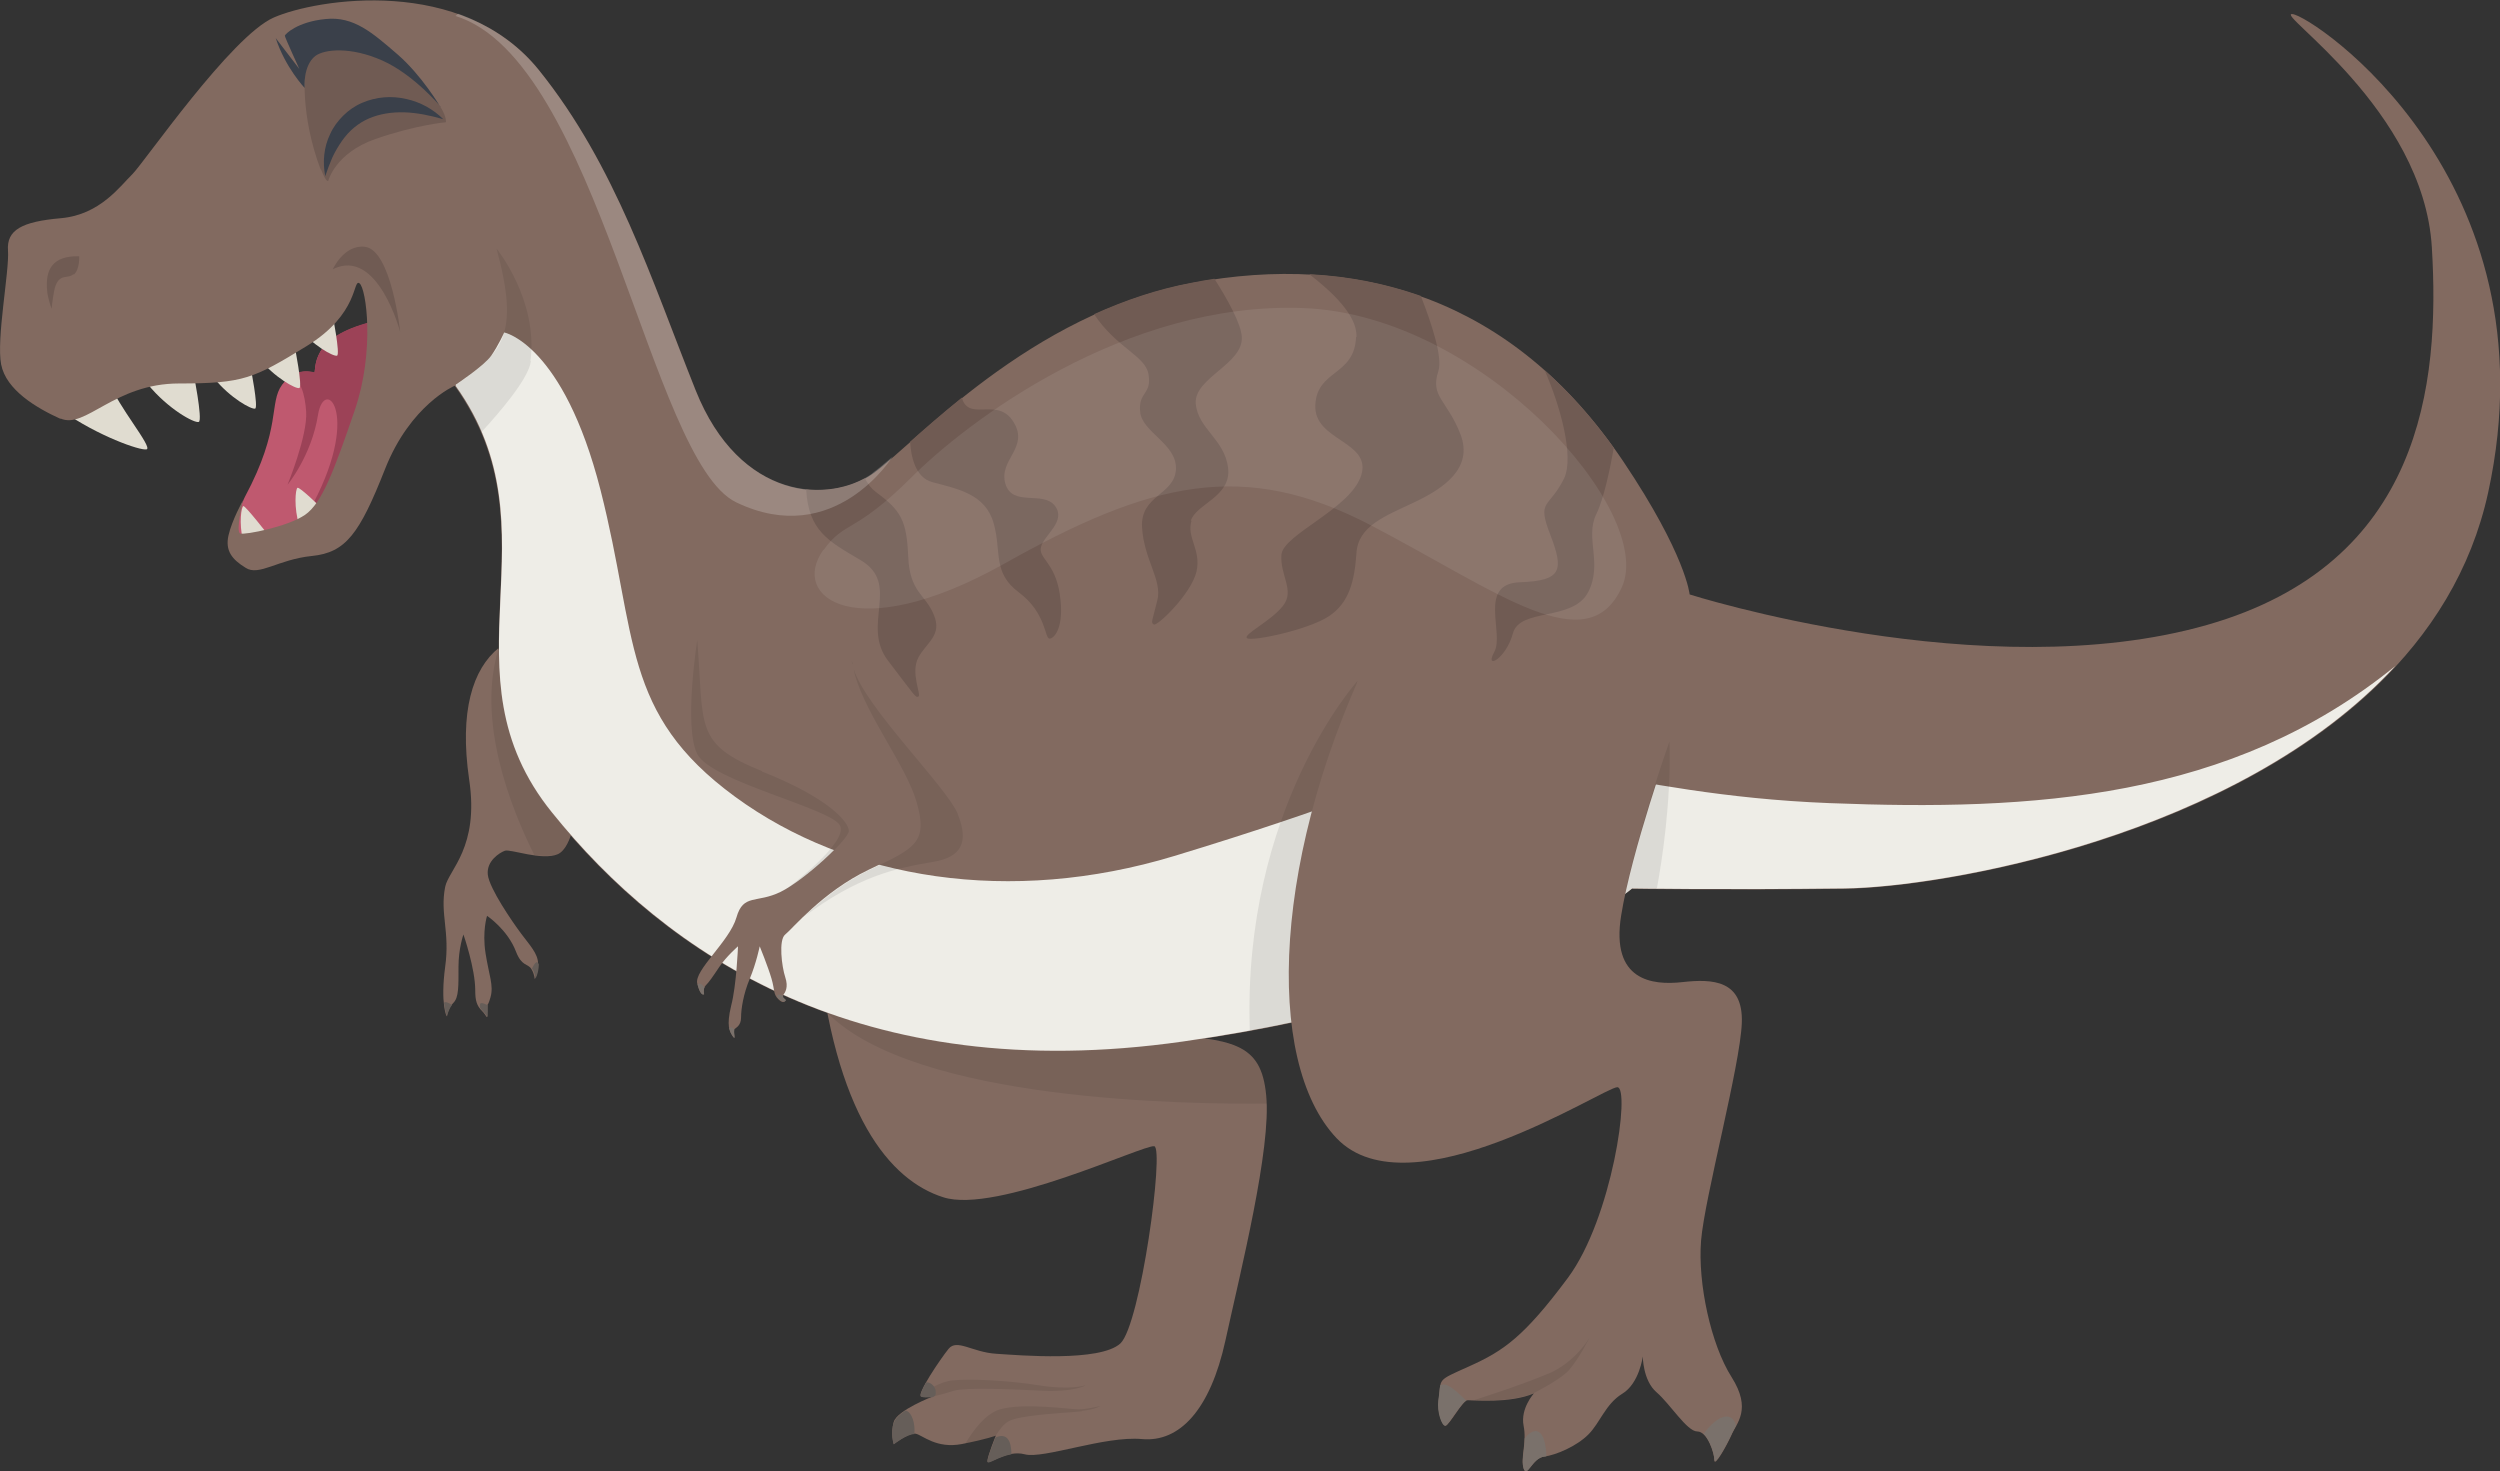 <?xml version="1.0" encoding="UTF-8"?><svg xmlns="http://www.w3.org/2000/svg" viewBox="0 0 65.65 38.63"><rect x="0" y="0" width="65.65" height="38.63" fill="#333333" stroke="none"/><defs><style>.d,.e{opacity:.08;}.f{fill:#665e59;}.g{opacity:.11;}.h{fill:#bf596f;}.i{fill:#826a60;}.e,.j{fill:#fff;}.j{opacity:.2;}.k{fill:#eeede7;}.l{fill:#e0dcd0;}.m{fill:#9c4257;}.n{fill:#705b53;}.o{fill:#3a404a;}.p{fill:#7a716b;}</style></defs><g id="a"/><g id="b"><g id="c"><g><path class="i" d="M21.46,24.74c.45,4.56,1.92,6.26,3.31,6.7,1.39,.45,5.27-1.39,5.54-1.34,.27,.04-.36,4.69-.89,5.18-.54,.49-2.64,.31-3.26,.27-.63-.04-1.03-.4-1.25-.13-.22,.27-.85,1.21-.72,1.25s.31,0,.31,0c0,0-.94,.36-1.03,.67s0,.58,0,.58c0,0,.4-.31,.58-.27,.18,.04,.54,.4,1.21,.27,.67-.13,.89-.22,.89-.22,0,0-.22,.54-.22,.67s.49-.31,.98-.18c.49,.13,2.1-.49,3.08-.4,.98,.09,1.79-.76,2.19-2.59,.4-1.83,1.21-5.05,1.07-6.44-.13-1.39-.89-1.47-2.95-1.61s-8.85-2.41-8.85-2.41Z"/><path class="d" d="M28.41,37.05c.36-.04,.49-.13,.49-.13,0,0-.36,.09-.58,.09s-1.43-.18-2.06,0c-.38,.11-.71,.56-.91,.9,.55-.11,.76-.19,.79-.2,.26-.4,.34-.44,.88-.52,.67-.09,1.03-.09,1.39-.13Z"/><path class="d" d="M28.5,36.38s-.4,.13-1.21,0c-.8-.13-1.83-.18-2.28-.13-.31,.03-.66,.25-.85,.39,0,.02,0,.03,.02,.04,.13,.04,.31,0,.31,0h-.03c.2-.04,.43-.11,.59-.16,.31-.09,1.52-.04,2.32,0,.8,.04,1.12-.13,1.12-.13Z"/><g><path class="f" d="M23.47,37.35c-.09,.31,0,.58,0,.58,0,0,.34-.27,.54-.27,.03-.27-.06-.58-.23-.62-.15,.1-.27,.21-.3,.31Z"/><path class="f" d="M26.14,37.75c-.05,.13-.21,.52-.21,.63,0,.1,.28-.13,.63-.19,0-.34-.11-.58-.42-.44Z"/><path class="f" d="M24.57,36.52c0-.07-.1-.23-.25-.22-.11,.2-.18,.36-.13,.38,.13,.04,.31,0,.31,0,0,0-.04,.02-.11,.05,.22-.07,.18-.11,.18-.2Z"/></g><path class="d" d="M33.27,28.98c0-.08,0-.15-.01-.21-.13-1.39-.89-1.47-2.95-1.61-.69-.04-1.91-.33-3.22-.69l-5.36,.13h0c2.31,2.33,9.5,2.4,11.55,2.38Z"/><path class="i" d="M13.1,17.01c-.69,.56-1.04,1.67-.78,3.46,.27,1.79-.54,2.37-.63,2.82-.14,.71,.13,1.17,0,2.1-.13,.98,.04,1.3,.04,1.3,0,0,.04-.22,.18-.36s.13-.45,.13-.94,.13-.85,.13-.85c0,0,.31,.89,.31,1.47,0,.27,.04,.4,.18,.54s.13,.27,.13,0,0-.04,.09-.36c.09-.31-.04-.58-.13-1.16-.09-.58,.04-.98,.04-.98,0,0,.54,.36,.76,.94,.15,.39,.31,.31,.4,.45s.09,.27,.09,.27c0,0,.09-.13,.09-.4s-.22-.49-.45-.8-.83-1.18-.87-1.54,.31-.58,.45-.63,.98,.27,1.39,.09c.4-.18,.49-1.21,.49-1.21l-2.06-4.2Z"/><path class="d" d="M14.02,22.45c.24,.03,.48,.04,.65-.03,.4-.18,.49-1.21,.49-1.21l-2.06-4.2c-.6,1.9,.31,4.2,.93,5.44Z"/><path class="h" d="M10.49,8.32c-2.15,.31-2.19,1.07-2.23,1.47,0,0-.49-.18-.85,.31-.36,.49,0,1.12-.98,2.95,0,0-.49,.98-.13,1.34,.36,.36,2.73-.98,2.73-.98l1.47-5.1Z"/><path class="m" d="M7.78,14.04c.22-.1,.43-.2,.61-.3,.33-.38,.67-.8,.81-.98l.19-.64,.82-3.77c-1.86,.34-1.91,1.04-1.95,1.43,0,0-.36-.13-.68,.14,.31-.04,.43,.45,.46,.89,.04,.63-.49,1.92-.49,1.92,0,0,.63-.76,.8-1.83s1.19,0-.25,2.55c-.14,.25-.24,.44-.31,.58Z"/><path class="l" d="M3.88,10.09c.54,.66,1.23,1.03,1.34,.99,.11-.04-.15-1.35-.15-1.35l-1.19,.36Z"/><path class="l" d="M5.62,9.93c.43,.53,.99,.83,1.08,.8,.09-.03-.12-1.09-.12-1.09l-.96,.29Z"/><path class="l" d="M6.78,9.39c.43,.53,.99,.83,1.08,.8,.09-.03-.12-1.09-.12-1.09l-.96,.29Z"/><path class="l" d="M7.86,13.81c-.15-.49-.1-.96-.05-1s.63,.53,.63,.53l-.58,.48Z"/><path class="l" d="M6.38,14.19c-.11-.47-.04-.88,.01-.9s.67,.78,.67,.78l-.68,.12Z"/><path class="l" d="M7.77,8.54c.43,.53,.99,.83,1.08,.8,.09-.03-.12-1.09-.12-1.09l-.96,.29Z"/><path class="l" d="M1.65,10.8c.91,.64,2.03,1.04,2.2,1,.17-.05-.78-1.17-.96-1.73s-1.03-.25-1.03-.25l-.43,.67,.22,.31Z"/><path class="g" d="M36.19,10.95s-1.68,.88-2.97,1.37c0,.02,.08,.41-.01,1.48,1.95-1.04,2.98-2.85,2.98-2.85Z"/><path class="i" d="M1.59,11c-.64-.29-1.43-.76-1.56-1.43-.13-.67,.22-2.46,.18-2.99-.04-.54,.36-.76,1.39-.85s1.56-.85,1.88-1.16c.31-.31,2.59-3.62,3.71-4.11,1.12-.49,4.96-1.12,6.97,1.39,2.01,2.5,2.95,5.5,4.11,8.4,1.16,2.91,3.53,2.99,4.65,2.19,1.12-.8,4.11-4.2,8.4-5.01,4.29-.8,8.39,.35,11.31,4.69,1.65,2.46,1.74,3.49,1.74,3.49,0,0,7.75,2.47,13.59,.8,5.63-1.61,6.12-6.3,5.9-9.92-.22-3.62-4.16-6.17-3.66-6.12,.54,.05,6.93,4.34,5.14,12.56-1.79,8.22-13.63,10.37-16.9,10.41s-5.59,0-5.59,0c0,0-3.31,2.82-11.8,4.02s-13.57-2.3-16.56-6.01c-2.99-3.71,.22-7.37-2.55-11.22,0,0-1.16,.49-1.83,2.19-.67,1.7-1.03,2.19-1.92,2.28s-1.39,.54-1.74,.31c-.36-.22-.54-.45-.45-.85,.09-.4,.38-.92,.38-.92,0,0-.2,.83-.07,.87s1.25-.18,1.7-.49,.76-1.16,1.3-2.73c.54-1.56,.31-3.22,.13-3.35-.18-.13,0,.8-1.39,1.65-1.39,.85-1.65,.98-3.35,.98s-2.46,1.21-3.11,.92Z"/><path class="k" d="M48.44,23.33c2.55-.03,10.32-1.35,14.46-5.84-4.32,3.51-9.53,3.81-14.86,3.6-5.59-.22-8.13-1.74-11-.76,0,0-1.92,.85-6.21,2.15s-8.54,.63-11.53-1.56c-2.99-2.19-2.55-4.2-3.53-8.05-.98-3.84-2.53-4.14-2.53-4.14,0,0-.15,.34-.34,.61-.19,.27-.93,.76-.93,.76v.04c2.74,3.84-.47,7.5,2.53,11.2,2.99,3.71,8.07,7.22,16.56,6.01s11.8-4.02,11.8-4.02c0,0,2.32,.04,5.59,0Z"/><path class="i" d="M18.31,16.81c.18,2.28-.09,2.73,1.7,3.44s2.28,1.34,2.28,1.56-1.16,1.3-1.79,1.61c-.63,.31-.98,.04-1.16,.67-.18,.63-1.12,1.39-1.03,1.74,.09,.36,.18,.27,.18,.27,0,0-.04-.13,.04-.22,.09-.09,.18-.22,.36-.49s.49-.54,.49-.54c0,0-.04,1.03-.18,1.56-.13,.54-.04,.67,.04,.8,.09,.13,0-.13,.04-.18,.04-.04,.18-.09,.18-.31s.06-.62,.23-1.02c.17-.41,.26-.85,.26-.85,0,0,.22,.54,.31,.85,.09,.31,.04,.4,.18,.54s.18,.04,.18,.04c0-.04-.12-.07-.06-.14,.06-.08,.15-.21,.06-.48s-.18-.98,0-1.12,.98-1.12,2.19-1.7c1.21-.58,1.56-.72,1.25-1.79s-1.56-2.55-1.7-3.71c-.13-1.16-4.07-.54-4.07-.54Z"/><g><path class="n" d="M8.43,4.45c.14,.36,.19,.3,.19,.3,0,0,.18-.73,1.24-1.1s1.85-.44,1.85-.44c0,0,.08-.49-1.14-1.33-1.22-.84-2.27-.63-2.45-.39s-.22,1.6,.3,2.96Z"/><path class="o" d="M8.54,4.62c-.07-.36-.04-.75,.13-1.1,.08-.18,.2-.34,.34-.48,.14-.14,.31-.26,.5-.34,.37-.16,.78-.19,1.16-.1,.37,.08,.71,.27,.97,.53-.35-.1-.69-.17-1.02-.18-.33-.01-.65,.04-.93,.16-.28,.12-.52,.32-.71,.59-.09,.13-.18,.28-.25,.43-.07,.16-.13,.32-.19,.5Z"/><path class="o" d="M11.57,2.8s-.7-.84-1.53-1.21c-.83-.37-1.52-.3-1.76-.12-.33,.26-.28,.84-.28,.84,0,0-.51-.54-.76-1.31l.62,.81s-.38-.83-.38-.87c0-.04,.33-.37,1.07-.44,.74-.08,1.24,.37,1.88,.92s1.13,1.38,1.13,1.38Z"/></g><path class="n" d="M1.94,7.21c.16-.14,.14-.48,.14-.48-.71-.02-.9,.36-.84,.92,0,.06,.02,.11,.03,.17,.02,.1,.1,.36,.09,.26,0-.08,.06-.45,.08-.52,.12-.4,.33-.22,.49-.36Z"/><path class="d" d="M13.93,9.48c.21-1.6-.89-2.95-.89-2.95,.63,2.32,.13,2.73-1.07,3.58v.08c.29,.39,.5,.77,.67,1.16,.47-.51,1.24-1.4,1.3-1.86Z"/><g class="d"><path d="M22.39,17.44s.02,.09,.03,.13l-.05-.22s0,.06,.01,.09Z"/><path d="M25.15,21.37c-.29-.7-2.44-2.81-2.73-3.8l.03,.15c.31,1.09,1.34,2.38,1.62,3.34,.31,1.07-.04,1.21-1.25,1.79-.73,.35-1.3,.84-1.69,1.21,1.38-1.03,2.36-1.26,3.39-1.43,.7-.12,.94-.49,.63-1.25Z"/></g><path class="d" d="M20.01,20.25c-1.79-.72-1.52-1.16-1.7-3.44,0,0-.36,2.28,0,2.99,.36,.72,3.53,1.43,3.75,1.88,.22,.45-1.39,1.65-1.39,1.65,.64-.39,1.62-1.31,1.62-1.51,0-.22-.49-.85-2.28-1.56Z"/><path class="n" d="M8.74,7.07c1.18-.59,1.77,1.65,1.77,1.65,0,0-.23-2.16-.93-2.24-.55-.06-.84,.59-.84,.59Z"/><path class="d" d="M35.65,17.88s-3.03,3.35-2.83,9.19h0c.69-.13,1.35-.26,1.96-.41,.35-3.27,.87-8.78,.87-8.78Z"/><path class="i" d="M36.17,16.79c-2.77,5.54-2.99,11.08-1.07,13.1,1.92,2.01,7.02-1.34,7.37-1.34s-.13,3.44-1.3,5.01c-1.16,1.56-1.7,1.92-2.59,2.32-.89,.4-.72,.3-.8,.89-.04,.31,.09,.67,.18,.67s.45-.67,.58-.67,1.12,.09,1.74-.18c0,0-.36,.4-.27,.85,.09,.45-.09,.85,0,1.12,.09,.27,.22-.27,.54-.31,.31-.04,.85-.27,1.16-.58,.31-.31,.45-.8,.89-1.07,.45-.27,.54-.98,.54-.98,0,0,0,.63,.36,.94,.36,.31,.8,1.03,1.07,1.03s.45,.58,.45,.76,.31-.36,.45-.67c.13-.31,.54-.67,0-1.52-.54-.85-.89-2.46-.8-3.58,.09-1.12,1.03-4.6,1.07-5.72s-.76-1.16-1.56-1.07-1.88-.04-1.61-1.74c.27-1.7,1.3-4.6,1.3-4.6l-7.69-2.64Z"/><g><path class="n" d="M22.6,14.71c1.07,.63,0,1.7,.72,2.64,.72,.94,.72,.98,.8,.94s-.22-.63,0-1.03,.63-.58,.4-1.12c-.22-.54-.63-.58-.67-1.52-.04-.94-.18-1.21-.85-1.7-.12-.09-.21-.21-.29-.36-.42,.23-.96,.35-1.54,.29,.06,1.09,.58,1.36,1.43,1.86Z"/><path class="n" d="M27.83,15.6c-.13-.85-.58-.94-.49-1.25s.67-.67,.36-1.07c-.31-.4-1.12,.04-1.3-.58-.18-.63,.63-.94,.22-1.61-.4-.67-1.12-.04-1.34-.58,0-.02-.02-.05-.02-.07-.52,.42-.98,.82-1.36,1.16,.02,.37,.13,.94,.58,1.06,.67,.18,1.39,.31,1.61,1.07,.22,.76-.04,1.3,.67,1.83,.72,.54,.67,1.21,.8,1.21s.4-.31,.27-1.16Z"/><path class="n" d="M35.61,8.85c-.04,1.03-1.03,.85-1.07,1.79-.04,.94,1.47,.94,1.21,1.83-.27,.89-2.06,1.56-2.1,2.1-.04,.54,.36,.94,.04,1.34-.31,.4-1.07,.76-.94,.85,.13,.09,1.61-.22,2.15-.58,.54-.36,.67-.94,.72-1.65,.04-.72,.76-.98,1.52-1.34s1.56-.89,1.21-1.79-.8-.98-.58-1.65c.12-.36-.17-1.24-.46-1.98-.94-.33-1.92-.52-2.93-.57,.6,.46,1.27,1.09,1.24,1.65Z"/><path class="n" d="M42.37,11.75c-.57-.79-1.17-1.46-1.81-2.03,.4,.9,.79,2.27,.51,2.85-.4,.8-.72,.54-.36,1.47,.36,.94,.31,1.21-.8,1.25s-.4,1.34-.67,1.83c-.27,.49,.31,.18,.49-.49,.18-.67,1.56-.31,1.97-1.07,.4-.76-.09-1.43,.22-2.06,.2-.41,.37-1.23,.46-1.75Z"/><path class="n" d="M31.27,13.68c.13-.45,1.07-.63,.98-1.39s-.8-1.03-.85-1.7c-.04-.67,1.25-1.03,1.21-1.74-.02-.35-.37-.98-.72-1.53-.19,.03-.38,.06-.57,.1-.93,.17-1.79,.47-2.59,.83,.6,.9,1.35,1.09,1.43,1.58,.09,.54-.27,.45-.22,.98,.04,.54,.98,.85,.94,1.52-.04,.67-.94,.67-.89,1.52s.54,1.39,.4,1.92c-.13,.54-.18,.58-.09,.63s.98-.8,1.12-1.39c.13-.58-.27-.89-.13-1.34Z"/></g><g class="d"><path d="M42.85,23.33s.24,0,.66,0c.13-.71,.38-2.27,.33-3.86-.13,.36-.84,2.45-1.17,4,.13-.09,.19-.14,.19-.14Z"/><path d="M43.83,19.42h0Z"/></g><path class="d" d="M40.66,36.07c-.72,.31-1.96,.7-1.96,.7,.34,.01,1.07,.03,1.58-.19,0,0,.7-.35,.92-.6,.27-.31,.54-.85,.54-.85,0,0-.36,.63-1.07,.94Z"/><path class="e" d="M21.62,14.44c-.89,1.25,.85,2.54,4.72,.38,3.86-2.17,6.31-2.78,9.67-1.02,3.36,1.76,5.68,3.59,6.58,1.62s-3.67-7.15-8.36-7.33-8.85,2.99-10.32,4.47c-1.48,1.47-1.73,1.11-2.28,1.88Z"/><path class="j" d="M22.91,12.43c-1.12,.8-3.49,.72-4.65-2.19-1.16-2.91-2.1-5.9-4.11-8.4-.59-.73-1.34-1.2-2.12-1.48l-.07,.06c3.75,1.15,5.11,11.68,7.37,12.77,2.59,1.25,4.11-1.2,4.11-1.2-.21,.18-.39,.33-.54,.44Z"/><g><path class="f" d="M11.74,26.69s.03-.17,.13-.3h0c-.11-.07-.17-.09-.21-.06,.03,.26,.08,.36,.08,.36Z"/><path class="f" d="M12.82,26.4c-.16-.07-.25-.11-.21,.07,.02,.03,.04,.05,.07,.08,.13,.13,.13,.27,.13,0,0-.1,0-.13,0-.15h0Z"/><path class="f" d="M14.15,25.33c-.04-.12-.1-.06-.18,.1,.09,.13,.09,.27,.09,.27,0,0,.08-.12,.09-.37Z"/></g><g><path class="p" d="M18.32,25.86c.09,.33,.17,.25,.17,.25,0,0-.03-.1,.01-.18-.08-.11-.16-.13-.19-.06Z"/><path class="p" d="M19.15,27c.02,.1,.06,.16,.1,.22,.09,.13,0-.13,.04-.18h0c-.07-.08-.12-.07-.15-.04Z"/><path class="p" d="M20.57,26.14c-.13-.04-.18-.02-.16,.04,.01,.02,.03,.03,.05,.05,.13,.13,.18,.04,.18,.04,0-.04-.12-.07-.06-.14Z"/></g><g><path class="p" d="M38.5,36.78c-.34-.34-.53-.48-.68-.4-.02,.09-.02,.2-.05,.39-.04,.31,.09,.67,.18,.67,.08,0,.39-.57,.55-.66Z"/><path class="p" d="M40.04,37.76c0,.32-.09,.59-.03,.8,.09,.27,.22-.27,.54-.31,.02,0,.04,0,.06-.01-.03-.72-.3-.81-.57-.47Z"/><path class="p" d="M45.59,37.43c-.12-.41-.52-.24-.85,.22,.17,.17,.28,.54,.28,.68,0,.18,.31-.36,.45-.67,.03-.07,.08-.15,.12-.23Z"/></g></g></g></g></svg>